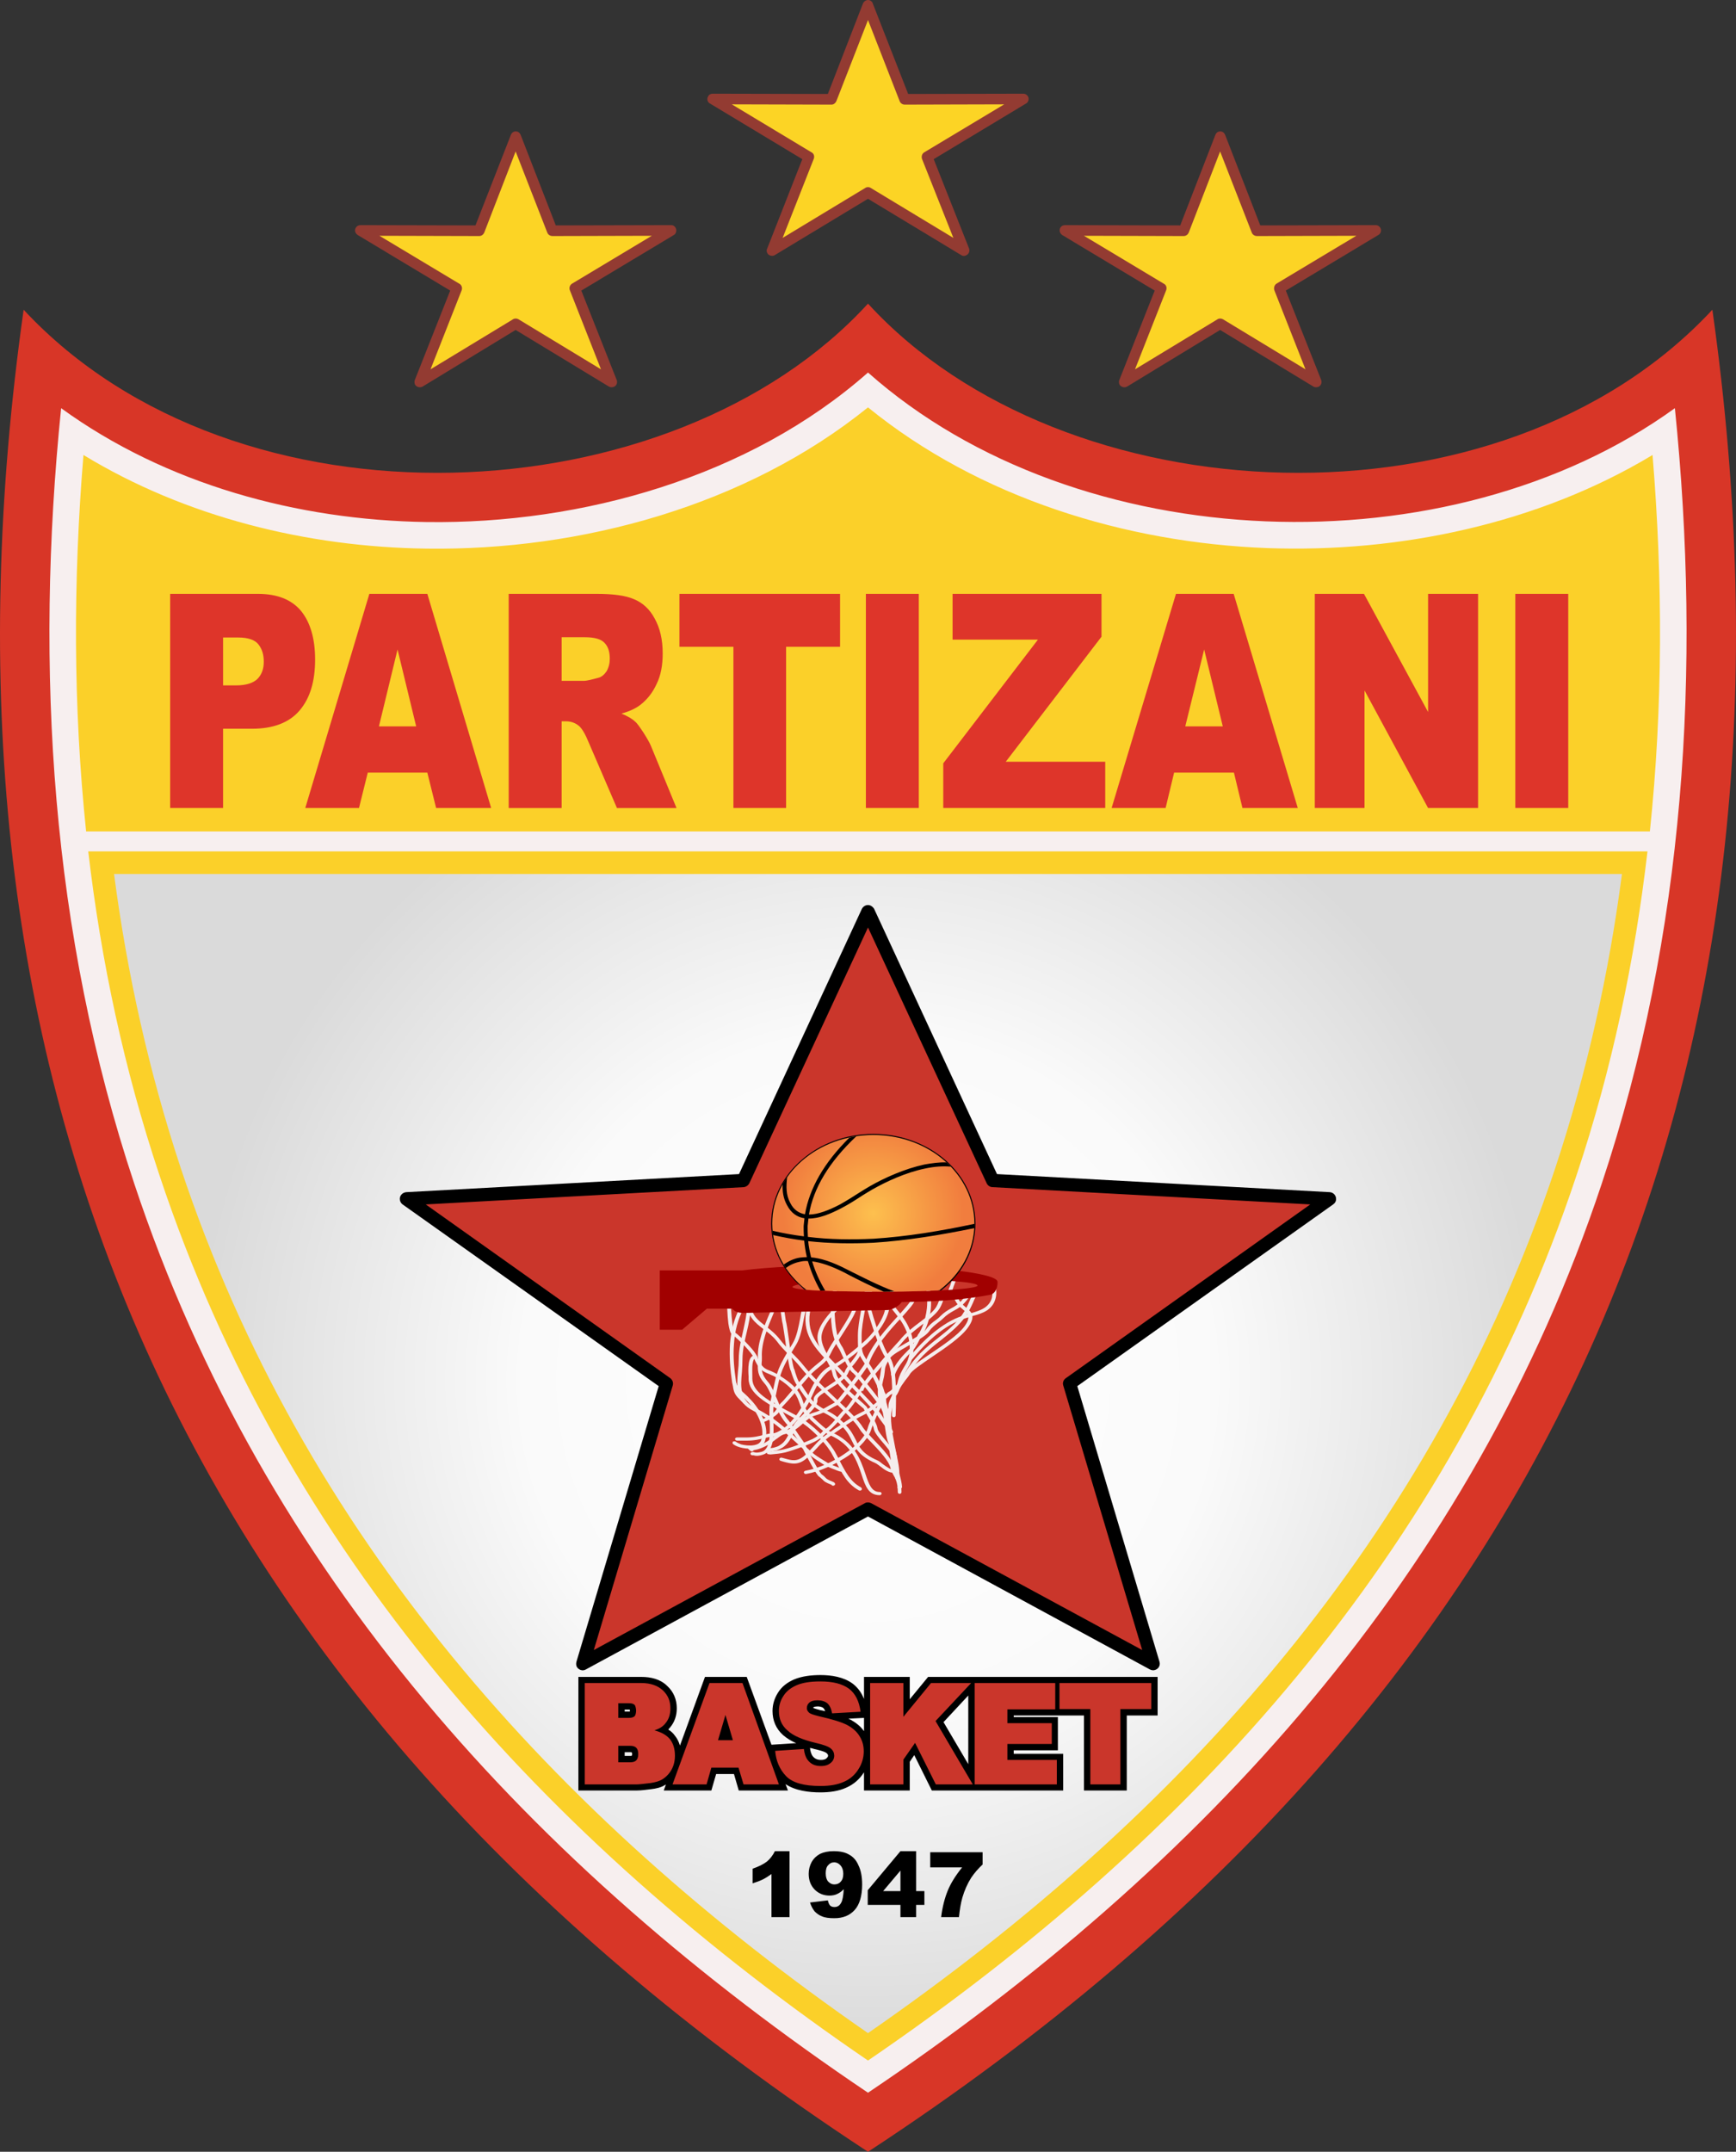 <?xml version="1.0" encoding="utf-8"?>
<!-- Generator: Adobe Illustrator 16.0.0, SVG Export Plug-In . SVG Version: 6.00 Build 0)  -->
<!DOCTYPE svg PUBLIC "-//W3C//DTD SVG 1.1//EN" "http://www.w3.org/Graphics/SVG/1.1/DTD/svg11.dtd">
<svg version="1.1" id="Layer_1" xmlns="http://www.w3.org/2000/svg" xmlns:xlink="http://www.w3.org/1999/xlink" x="0px" y="0px"
	 width="275px" height="340.746px" viewBox="0 0 275 340.746" enable-background="new 0 0 275 340.746" xml:space="preserve">
<rect x="0" y="0" width="275" height="340.746" fill="#333333" stroke="none"/>
<g>
	<path fill-rule="evenodd" clip-rule="evenodd" fill="#D83627" d="M137.5,340.746C24.47,266.768-12.813,166.46,3.743,49.048
		C37.488,85.321,106.536,81.909,137.5,48.08c30.964,33.829,100.012,37.241,133.757,0.969
		C287.813,166.46,250.53,266.768,137.5,340.746L137.5,340.746z"/>
	<path fill-rule="evenodd" clip-rule="evenodd" fill="#F7EFEF" d="M137.5,331.394c53.124-35.727,95.715-82.235,116.232-143.954
		c13.187-39.6,15.798-81.518,11.586-122.803c-35.642,25.782-94.536,23.887-127.818-5.646c-18.747,16.556-45.33,24.013-69.891,23.677
		c-20.474-0.295-41.327-5.982-57.926-18.031c-4.213,41.286-1.601,83.203,11.585,122.803
		C41.785,249.158,84.377,295.667,137.5,331.394L137.5,331.394z"/>
	<path fill-rule="evenodd" clip-rule="evenodd" fill="#FBD029" d="M13.98,134.822c2.022,17.357,5.687,34.545,11.29,51.313
		c19.885,59.78,60.918,105.151,112.23,140.161c51.312-35.01,92.345-80.381,112.23-140.161c5.603-16.767,9.227-33.956,11.248-51.313
		H13.98z"/>
	<radialGradient id="SVGID_1_" cx="137.5" cy="218.513" r="106.507" gradientUnits="userSpaceOnUse">
		<stop  offset="0" style="stop-color:#FFFFFF"/>
		<stop  offset="0.515" style="stop-color:#FAFAFA"/>
		<stop  offset="1" style="stop-color:#DADADA"/>
	</radialGradient>
	<path fill-rule="evenodd" clip-rule="evenodd" fill="url(#SVGID_1_)" d="M18.066,138.403c2.064,15.797,5.561,31.428,10.575,46.594
		C48.02,243.176,87.747,287.537,137.5,321.956c49.753-34.419,89.48-78.78,108.86-136.959c5.014-15.167,8.509-30.797,10.573-46.594
		H18.066z"/>
	<path fill-rule="evenodd" clip-rule="evenodd" fill="#FBD029" d="M261.78,72.051c-18.117,10.911-40.106,15.503-61.003,14.745
		C178.28,85.953,155.11,78.833,137.5,64.51C118.205,80.097,92.044,87.216,67.567,86.88c-18.916-0.253-38.126-4.972-54.346-14.83
		c-1.643,19.884-1.643,39.854,0.421,59.611h247.714C263.423,111.904,263.423,91.935,261.78,72.051L261.78,72.051z"/>
	<polygon fill-rule="evenodd" clip-rule="evenodd" fill="#FCD425" points="137.5,0.854 143.271,15.725 162.104,15.683 
		146.853,24.825 152.709,39.696 137.5,30.47 122.292,39.696 128.148,24.825 112.897,15.683 131.729,15.725 	"/>
	<path fill="#933B32" d="M138.259,0.559l5.604,14.323l18.241-0.042c0.462,0,0.844,0.379,0.844,0.842c0,0.295-0.169,0.59-0.423,0.716
		l-14.618,8.805l5.604,14.155c0.168,0.464-0.085,0.928-0.507,1.096c-0.252,0.126-0.505,0.084-0.715-0.042L137.5,31.48l-14.787,8.932
		c-0.379,0.21-0.927,0.084-1.138-0.295c-0.168-0.253-0.168-0.547-0.042-0.759l5.561-14.155l-14.618-8.805
		c-0.421-0.211-0.548-0.758-0.295-1.137c0.126-0.294,0.42-0.421,0.716-0.421l18.242,0.042L136.7,0.559
		c0.168-0.421,0.674-0.674,1.095-0.506C138.049,0.18,138.216,0.348,138.259,0.559L138.259,0.559z M142.515,16.02L137.5,3.17
		l-5.013,12.85c-0.127,0.294-0.422,0.548-0.758,0.548l-15.798-0.043l12.596,7.583c0.379,0.168,0.547,0.632,0.379,1.053
		l-4.929,12.512l13.102-7.919c0.254-0.169,0.59-0.169,0.844,0l13.101,7.919l-4.971-12.512c-0.126-0.379,0-0.843,0.379-1.053
		l12.639-7.583l-15.756,0.043C142.978,16.568,142.64,16.357,142.515,16.02L142.515,16.02z"/>
	<polygon fill-rule="evenodd" clip-rule="evenodd" fill="#FCD425" points="81.681,21.666 87.494,36.537 106.325,36.494 
		91.075,45.636 96.889,60.507 81.681,51.282 66.472,60.507 72.328,45.636 57.078,36.494 75.909,36.537 	"/>
	<path fill="#933B32" d="M82.481,21.371l5.561,14.323l18.284-0.042c0.464,0,0.8,0.378,0.8,0.842c0,0.295-0.126,0.59-0.378,0.716
		l-14.661,8.805l5.603,14.155c0.169,0.464-0.042,0.927-0.463,1.095c-0.252,0.084-0.547,0.084-0.758-0.042L81.681,52.25
		l-14.745,8.973c-0.421,0.211-0.927,0.085-1.18-0.294c-0.126-0.252-0.126-0.548-0.042-0.758l5.603-14.155L56.656,37.21
		c-0.379-0.253-0.547-0.758-0.294-1.138c0.168-0.295,0.463-0.42,0.758-0.42l18.2,0.042l5.603-14.323
		c0.168-0.464,0.632-0.674,1.094-0.506C82.228,20.949,82.397,21.16,82.481,21.371L82.481,21.371z M86.694,36.832l-5.013-12.85
		l-4.971,12.85c-0.126,0.295-0.421,0.547-0.8,0.547l-15.798-0.042l12.638,7.583c0.337,0.168,0.548,0.631,0.379,1.053l-4.929,12.512
		l13.06-7.92c0.253-0.169,0.589-0.169,0.885,0l13.059,7.92l-4.928-12.512c-0.168-0.379,0-0.842,0.336-1.053l12.639-7.583
		l-15.713,0.042C87.157,37.379,86.821,37.168,86.694,36.832L86.694,36.832z"/>
	<polygon fill-rule="evenodd" clip-rule="evenodd" fill="#FCD425" points="193.279,21.666 199.093,36.537 217.924,36.494 
		202.674,45.636 208.487,60.507 193.279,51.282 178.07,60.507 183.927,45.636 168.675,36.494 187.507,36.537 	"/>
	<path fill="#933B32" d="M194.079,21.371l5.561,14.323l18.284-0.042c0.463,0,0.842,0.378,0.842,0.842
		c0,0.295-0.168,0.59-0.421,0.716l-14.659,8.805l5.602,14.155c0.169,0.464-0.042,0.927-0.463,1.095
		c-0.253,0.084-0.547,0.084-0.759-0.042l-14.786-8.973l-14.745,8.973c-0.422,0.211-0.928,0.085-1.181-0.294
		c-0.126-0.252-0.126-0.548-0.041-0.758l5.603-14.155l-14.661-8.805c-0.379-0.253-0.504-0.758-0.294-1.138
		c0.168-0.295,0.462-0.42,0.758-0.42l18.241,0.042l5.56-14.323c0.171-0.464,0.633-0.674,1.097-0.506
		C193.826,20.949,193.994,21.16,194.079,21.371L194.079,21.371z M198.292,36.832l-5.013-12.85l-4.972,12.85
		c-0.127,0.295-0.421,0.547-0.801,0.547l-15.798-0.042l12.638,7.583c0.381,0.168,0.549,0.631,0.381,1.053l-4.931,12.512l13.061-7.92
		c0.253-0.169,0.59-0.169,0.884,0l13.061,7.92l-4.93-12.512c-0.127-0.379,0-0.842,0.338-1.053l12.639-7.583l-15.715,0.042
		C198.754,37.379,198.418,37.168,198.292,36.832L198.292,36.832z"/>
	<polygon fill-rule="evenodd" clip-rule="evenodd" fill="#CA362B" points="137.5,144.385 157.216,186.935 210.593,189.841 
		169.434,219.078 182.662,263.44 137.5,238.963 92.297,263.44 105.567,219.078 64.408,189.841 117.743,186.935 	"/>
	<path d="M138.469,143.921l19.464,42.002l52.745,2.865c0.547,0.042,1.012,0.549,0.97,1.138c0,0.337-0.212,0.632-0.465,0.8
		L170.656,219.5l13.018,43.644c0.168,0.55-0.127,1.139-0.718,1.308c-0.252,0.083-0.547,0.041-0.8-0.085L137.5,240.143
		l-44.698,24.224c-0.505,0.295-1.137,0.085-1.433-0.421c-0.126-0.252-0.126-0.547-0.042-0.844l13.018-43.602l-40.57-28.774
		c-0.463-0.337-0.589-1.01-0.252-1.475c0.21-0.294,0.506-0.421,0.8-0.463l52.745-2.865l19.463-42.002
		c0.252-0.504,0.885-0.758,1.391-0.504C138.175,143.542,138.344,143.711,138.469,143.921L138.469,143.921z M156.289,187.355
		L137.5,146.871l-18.79,40.485c-0.168,0.338-0.506,0.591-0.884,0.633l-50.385,2.737l38.673,27.468c0.38,0.253,0.59,0.717,0.464,1.18
		l-12.512,41.918l42.928-23.254c0.295-0.17,0.674-0.17,1.011,0l42.93,23.254l-12.514-41.918c-0.125-0.422,0.043-0.884,0.422-1.137
		l38.716-27.511l-50.344-2.737C156.838,187.988,156.459,187.735,156.289,187.355L156.289,187.355z"/>
	<path fill="#DE352A" d="M26.956,94.042h13.902c3.033,0,5.308,0.885,6.824,2.696c1.475,1.812,2.233,4.381,2.233,7.709
		c0,3.455-0.801,6.109-2.443,8.046c-1.644,1.938-4.171,2.907-7.542,2.907h-4.592v12.554h-8.383V94.042z M35.339,108.534h2.064
		c1.601,0,2.738-0.379,3.413-1.053c0.674-0.716,0.969-1.601,0.969-2.696c0-1.096-0.252-1.98-0.842-2.738
		c-0.548-0.716-1.644-1.095-3.202-1.095h-2.401V108.534z M67.694,122.352h-9.437l-1.39,5.603h-8.509L58.51,94.042h9.184
		l10.111,33.913h-8.721L67.694,122.352z M65.925,115.022l-2.95-12.175l-2.948,12.175H65.925z M80.585,127.955V94.042h13.902
		c2.613,0,4.592,0.252,5.94,0.842c1.348,0.548,2.485,1.559,3.286,3.076c0.843,1.516,1.265,3.328,1.265,5.518
		c0,1.854-0.295,3.497-0.97,4.845c-0.631,1.39-1.516,2.485-2.612,3.328c-0.716,0.548-1.727,1.011-2.949,1.349
		c1.012,0.421,1.728,0.843,2.149,1.264c0.337,0.253,0.758,0.885,1.348,1.77c0.59,0.926,0.969,1.601,1.179,2.107l4.044,9.815h-9.437
		l-4.465-10.363c-0.548-1.348-1.054-2.191-1.517-2.612c-0.59-0.506-1.306-0.758-2.064-0.758h-0.716v13.733H80.585z M88.968,107.818
		h3.54c0.379,0,1.095-0.169,2.191-0.463c0.589-0.126,1.01-0.506,1.39-1.053c0.337-0.59,0.506-1.264,0.506-1.98
		c0-1.095-0.253-1.938-0.843-2.528c-0.548-0.59-1.559-0.884-3.118-0.884h-3.666V107.818z M107.631,94.042h25.445v8.384h-8.551
		v25.529h-8.342v-25.529h-8.552V94.042z M137.164,94.042h8.384v33.913h-8.384V94.042z M150.897,94.042h23.592v6.783l-15.166,19.8
		h15.756v7.33h-25.657v-7.077l14.999-19.59h-13.523V94.042z M195.469,122.352h-9.479l-1.348,5.603h-8.552l10.196-33.913h9.141
		l10.153,33.913h-8.763L195.469,122.352z M193.7,115.022l-2.95-12.175l-2.991,12.175H193.7z M208.277,94.042h7.792l10.154,18.706
		V94.042h7.919v33.913h-7.919l-10.069-18.621v18.621h-7.877V94.042z M240.042,94.042h8.383v33.913h-8.383V94.042z"/>
	<path fill-rule="evenodd" clip-rule="evenodd" d="M105.483,282.608c-0.042,0-0.084,0.042-0.126,0.042
		c-0.632,0.42-1.474,0.59-2.19,0.673c-0.717,0.085-1.56,0.211-2.276,0.211h-9.268v-17.988h9.942c1.517,0,3.033,0.338,4.129,1.433
		c1.01,0.926,1.516,2.147,1.516,3.538c0,1.139-0.337,2.191-1.096,3.076c-0.084,0.084-0.168,0.21-0.252,0.294
		c0.421,0.253,0.758,0.549,1.053,0.971c0.38,0.462,0.632,1.011,0.8,1.558l3.96-10.869h6.614l3.918,10.742l3.918-0.251
		c-0.8-0.339-1.474-0.76-2.064-1.265c-1.138-1.012-1.686-2.317-1.686-3.835c0-1.01,0.294-1.979,0.843-2.862
		c0.59-0.971,1.474-1.644,2.528-2.108c1.264-0.547,2.822-0.715,4.212-0.715c1.728,0,3.666,0.294,5.098,1.348
		c0.843,0.632,1.433,1.476,1.812,2.443v-3.497h7.247v3.538l2.906-3.538h36.356v6.109h-4.886v11.879h-6.783v-11.879h-3.54l0,0h-7.583
		v0.252h6.994v5.266h-6.994v0.548h7.836v5.813h-20.811l-2.781-5.603l-0.715,1.054v4.549h-7.247v-2.863
		c-0.042,0.041-0.042,0.041-0.042,0.041c-0.675,1.053-1.601,1.854-2.738,2.358c-1.264,0.592-2.738,0.761-4.129,0.761
		c-1.811,0-3.96-0.255-5.519-1.308l0.379,1.011h-7.793l-0.758-2.611h-2.823l-0.758,2.611h-7.541L105.483,282.608z M136.868,274.14
		v-2.105l-2.485,0.126c0.126,0.042,0.21,0.084,0.295,0.126C135.521,272.75,136.321,273.34,136.868,274.14L136.868,274.14z
		 M153.384,279.364v-10.868l-3.919,4.212L153.384,279.364z M130.718,270.98c-0.084-0.211-0.168-0.379-0.295-0.505
		c-0.253-0.211-0.632-0.253-0.927-0.253c-0.168,0-0.506,0.042-0.632,0.126c-0.042,0.042-0.042,0.085-0.084,0.042
		c0,0.043,0.042,0.043,0.042,0.043c0.21,0.168,0.884,0.294,1.137,0.378C130.212,270.854,130.465,270.896,130.718,270.98
		L130.718,270.98z M128.316,276.794v0.043c0.042,0.379,0.169,0.927,0.422,1.263c0.336,0.421,0.758,0.59,1.306,0.59
		c0.294,0,0.673-0.041,0.884-0.252c0.126-0.127,0.252-0.253,0.252-0.421s-0.126-0.296-0.21-0.379
		c-0.295-0.297-1.601-0.591-1.98-0.675C128.78,276.878,128.527,276.837,128.316,276.794L128.316,276.794z M98.953,271.022h0.674
		c0.042,0,0.084,0,0.126,0c0.042-0.042,0.042-0.085,0.042-0.127c0-0.041-0.042-0.084-0.042-0.168c-0.042,0-0.084,0-0.084,0h-0.716
		V271.022z M98.953,278.059h0.884c0.042,0,0.168,0,0.253-0.042c0.042-0.043,0.042-0.168,0.042-0.253c0-0.043,0-0.211-0.042-0.253
		c-0.084-0.041-0.21-0.041-0.253-0.041h-0.884V278.059z"/>
	<path fill="#CA362B" d="M167.833,266.515h14.534v4.129h-4.887v11.923h-4.76v-11.923h-4.888V266.515z M154.394,266.515h12.765v4.17
		h-7.581v2.192h7.034v3.286h-7.034v2.526h7.835v3.877h-13.019V266.515z M137.837,266.515h5.266v5.352l4.382-5.352h6.361
		l-5.646,6.023l5.899,10.028h-5.857l-3.285-6.572l-1.854,2.654v3.918h-5.266V266.515z M122.797,277.258l4.55-0.295
		c0.084,0.758,0.295,1.348,0.59,1.727c0.506,0.675,1.179,0.97,2.107,0.97c0.673,0,1.179-0.169,1.559-0.505
		c0.378-0.296,0.547-0.717,0.547-1.138s-0.169-0.801-0.505-1.097c-0.337-0.336-1.18-0.632-2.444-0.926
		c-2.106-0.507-3.58-1.137-4.465-1.98c-0.927-0.8-1.349-1.812-1.349-3.076c0-0.8,0.21-1.601,0.675-2.315
		c0.463-0.759,1.137-1.308,2.064-1.728c0.927-0.421,2.19-0.633,3.833-0.633c1.981,0,3.455,0.38,4.508,1.138
		c1.011,0.759,1.644,1.979,1.854,3.665l-4.508,0.253c-0.126-0.716-0.379-1.263-0.758-1.601c-0.38-0.295-0.885-0.464-1.559-0.464
		c-0.59,0-1.011,0.126-1.264,0.338c-0.295,0.253-0.421,0.547-0.421,0.926c0,0.253,0.126,0.464,0.337,0.675
		c0.21,0.211,0.758,0.379,1.601,0.59c2.064,0.463,3.581,0.927,4.466,1.391c0.927,0.505,1.558,1.096,1.979,1.811
		c0.422,0.675,0.632,1.476,0.632,2.358c0,1.012-0.295,1.981-0.843,2.823c-0.548,0.886-1.306,1.559-2.275,1.981
		c-1.011,0.463-2.233,0.674-3.75,0.674c-2.611,0-4.423-0.506-5.434-1.559C123.514,280.207,122.924,278.858,122.797,277.258
		L122.797,277.258z M116.984,279.911h-4.297l-0.758,2.655h-5.393l5.855-16.052h5.225l5.771,16.052h-5.603L116.984,279.911z
		 M116.099,275.572l-1.18-4.002l-1.179,4.002H116.099z M92.634,266.515h8.931c1.517,0,2.654,0.422,3.455,1.179
		c0.8,0.76,1.179,1.686,1.179,2.823c0,0.971-0.252,1.77-0.842,2.444c-0.378,0.464-0.927,0.8-1.685,1.053
		c1.137,0.295,1.938,0.759,2.486,1.433c0.505,0.674,0.758,1.517,0.758,2.57c0,0.8-0.168,1.559-0.547,2.232
		c-0.379,0.674-0.885,1.18-1.516,1.559c-0.422,0.252-1.012,0.422-1.812,0.548c-1.095,0.127-1.812,0.211-2.149,0.211h-8.256V266.515z
		 M97.942,272.034h1.685c0.421,0,0.716-0.085,0.885-0.253c0.168-0.126,0.253-0.59,0.253-0.886c0-0.252-0.084-0.8-0.253-0.926
		c-0.168-0.168-0.463-0.253-0.842-0.253h-1.728V272.034z M97.942,279.07h1.896c0.843,0,1.265-0.381,1.265-1.307
		c0-0.927-0.422-1.306-1.265-1.306h-1.896V279.07z"/>
	<path d="M125.072,293.141v10.447h-2.864v-6.824c-0.463,0.336-0.927,0.632-1.348,0.842c-0.422,0.211-0.969,0.423-1.644,0.633v-2.318
		c0.969-0.336,1.728-0.715,2.275-1.136c0.505-0.423,0.927-0.97,1.264-1.644H125.072z M128.316,301.271l2.823-0.337
		c0.084,0.38,0.211,0.675,0.379,0.843c0.211,0.168,0.422,0.211,0.674,0.211c0.464,0,0.801-0.211,1.054-0.674
		c0.21-0.337,0.336-1.055,0.42-2.149c-0.336,0.338-0.674,0.591-1.053,0.759c-0.337,0.168-0.758,0.253-1.222,0.253
		c-0.927,0-1.727-0.337-2.359-0.97c-0.632-0.674-0.927-1.475-0.927-2.485c0-0.675,0.168-1.306,0.463-1.853
		c0.337-0.592,0.8-1.011,1.348-1.307c0.548-0.253,1.264-0.421,2.107-0.421c1.053,0,1.853,0.168,2.485,0.547
		c0.632,0.338,1.138,0.885,1.475,1.686c0.379,0.758,0.59,1.77,0.59,3.033c0,1.853-0.422,3.202-1.18,4.043
		c-0.801,0.886-1.854,1.307-3.244,1.307c-0.8,0-1.475-0.084-1.938-0.295c-0.463-0.168-0.843-0.462-1.18-0.799
		C128.738,302.281,128.485,301.819,128.316,301.271L128.316,301.271z M133.583,296.721c0-0.59-0.168-1.011-0.42-1.306
		c-0.296-0.337-0.632-0.505-1.012-0.505c-0.421,0-0.716,0.168-0.969,0.463c-0.252,0.253-0.379,0.673-0.379,1.265
		c0,0.589,0.127,1.009,0.379,1.306c0.294,0.295,0.59,0.463,0.969,0.463c0.421,0,0.758-0.127,1.012-0.421
		C133.456,297.689,133.583,297.268,133.583,296.721L133.583,296.721z M142.64,301.65h-5.182v-2.318l5.182-6.191h2.486v6.32h1.306
		v2.189h-1.306v1.938h-2.486V301.65z M142.64,299.461v-3.246l-2.738,3.246H142.64z M147.359,293.309h8.298v1.938
		c-0.715,0.673-1.306,1.349-1.811,2.105c-0.59,0.927-1.055,1.979-1.391,3.117c-0.253,0.886-0.421,1.896-0.547,3.118h-2.823
		c0.211-1.686,0.589-3.076,1.054-4.213c0.463-1.137,1.221-2.358,2.273-3.665h-5.054V293.309z"/>
	<path fill="#F5EDED" d="M117.321,206.861c0.042-0.168,0.253-0.21,0.379-0.126c0.169,0.043,0.21,0.211,0.169,0.337
		c-1.011,1.812-1.475,3.791-1.601,5.771c-0.169,2.022,0.042,4.044,0.336,6.023c0.084,0.676,0.843,1.391,1.517,1.981
		c0.169,0.168,0.379,0.336,0.506,0.506c0.969,0.927,1.938,2.273,2.401,3.664c0.422,1.137,0.506,2.318,0.084,3.369
		c-0.084,0.169-0.21,0.297-0.336,0.423l0,0c-0.38,0.379-1.011,0.547-1.643,0.589c-0.632,0.043-1.349-0.042-1.938-0.21
		c-0.42-0.126-0.8-0.294-1.053-0.505c-0.126-0.085-0.126-0.254-0.042-0.38c0.126-0.085,0.337-0.085,0.463,0
		c0.211,0.168,0.506,0.295,0.842,0.422c0.506,0.126,1.138,0.211,1.686,0.169c0.505-0.043,0.969-0.169,1.222-0.423l0,0
		c0.084-0.085,0.168-0.168,0.21-0.253c0.379-0.968,0.295-2.021-0.084-3.076c-0.463-1.305-1.348-2.568-2.275-3.453
		c-0.126-0.168-0.294-0.295-0.505-0.463c-0.716-0.717-1.559-1.433-1.685-2.317c-0.296-1.979-0.464-4.044-0.338-6.109
		C115.804,210.778,116.268,208.758,117.321,206.861L117.321,206.861z"/>
	<path fill="#F5EDED" d="M115.173,206.103c0-0.168,0.126-0.253,0.295-0.253c0.168,0,0.294,0.085,0.294,0.253
		c0,0.463,0.085,2.149,0.253,3.455c0.084,0.674,0.168,1.264,0.294,1.348c0.506,0.337,1.475,1.223,2.275,2.107
		c0.632,0.674,1.18,1.347,1.349,1.811c0.716,1.729,1.222,1.938,2.148,2.275c0.464,0.21,1.054,0.462,1.854,1.012
		c2.528,1.643,2.949,2.864,3.328,4.001c0.21,0.675,0.421,1.264,1.137,1.938c0.127,0.126,0.295,0.253,0.463,0.464
		c0.843,0.8,2.065,1.938,2.823,2.273c3.665,1.559,4.634,4.382,5.392,6.574c0.548,1.642,0.97,2.905,2.276,2.905
		c0.169,0,0.294,0.084,0.294,0.254c0,0.126-0.125,0.252-0.294,0.252c-1.77,0-2.276-1.432-2.865-3.243
		c-0.717-2.15-1.643-4.845-5.056-6.277c-0.885-0.38-2.148-1.601-3.034-2.402c-0.126-0.168-0.294-0.295-0.463-0.463
		c-0.8-0.759-1.011-1.432-1.264-2.149c-0.379-1.053-0.758-2.19-3.117-3.748c-0.716-0.506-1.306-0.716-1.77-0.929
		c-1.011-0.42-1.601-0.673-2.401-2.61c-0.168-0.378-0.674-1.011-1.264-1.643c-0.8-0.844-1.727-1.686-2.19-2.022
		c-0.253-0.169-0.422-0.886-0.548-1.687C115.215,208.294,115.173,206.565,115.173,206.103L115.173,206.103z"/>
	<path fill="#F5EDED" d="M118.29,207.325c0-0.168,0.126-0.253,0.294-0.253c0.169,0,0.295,0.085,0.295,0.253
		c0,1.012-0.252,2.19-0.547,3.453c-0.338,1.433-0.716,2.95-0.716,4.509c0,0.632-0.042,1.265-0.084,1.938
		c-0.211,2.275-0.421,4.509,2.106,5.73c2.991,1.517,4.802,3.159,6.993,5.223l0.463,0.422c0.843,0.8,1.391,1.264,1.896,1.686
		c0.548,0.421,1.138,0.758,2.149,1.39c0.168,0.086,0.801,0.38,1.391,0.59c0.378,0.169,0.758,0.295,0.842,0.295
		c0.168,0,0.294,0.127,0.294,0.252c0,0.126-0.126,0.253-0.294,0.253c-0.21,0-0.632-0.127-1.096-0.336
		c-0.631-0.211-1.306-0.548-1.517-0.632c-1.01-0.633-1.601-1.012-2.147-1.433c-0.59-0.463-1.096-0.928-1.938-1.727l-0.463-0.422
		c-2.191-2.022-3.96-3.666-6.867-5.099c-2.865-1.433-2.654-3.791-2.443-6.235c0.084-0.63,0.126-1.263,0.126-1.895
		c0-1.601,0.378-3.159,0.716-4.635C117.995,209.431,118.29,208.294,118.29,207.325L118.29,207.325z"/>
	<path fill="#F5EDED" d="M118.417,206.481c0-0.168,0.126-0.295,0.294-0.295c0.168,0,0.295,0.127,0.295,0.295
		c0,1.813,1.095,2.612,2.316,3.539c0.758,0.59,1.559,1.222,2.233,2.107c0.506,0.673,1.137,1.306,1.812,2.021
		c0.673,0.674,1.347,1.349,1.979,2.149c1.264,1.601,3.16,3.37,4.929,5.056c1.98,1.853,3.75,3.538,4.466,4.76
		c0.295,0.421,0.926,1.096,1.685,1.896c1.35,1.39,2.991,3.118,3.244,4.424c0.042,0.253,0.211,0.504,0.336,0.8
		c0.382,0.59,0.802,1.39,0.802,3.033c0,0.168-0.126,0.295-0.294,0.295c-0.169,0-0.296-0.127-0.296-0.295
		c0-1.559-0.422-2.232-0.759-2.822c-0.168-0.296-0.336-0.59-0.378-0.927c-0.253-1.181-1.812-2.822-3.118-4.172
		c-0.8-0.799-1.474-1.517-1.77-2.021c-0.674-1.139-2.444-2.823-4.339-4.635c-1.811-1.686-3.708-3.497-5.013-5.139
		c-0.59-0.718-1.265-1.433-1.938-2.064c-0.674-0.718-1.348-1.391-1.854-2.108c-0.632-0.798-1.39-1.39-2.149-1.937
		C119.596,209.431,118.417,208.505,118.417,206.481L118.417,206.481z"/>
	<path fill="#F5EDED" d="M122.292,206.987c0.084-0.126,0.253-0.209,0.379-0.168c0.169,0.042,0.253,0.211,0.21,0.338
		c-0.042,0.125-0.21,0.462-0.336,0.8c-0.927,2.191-1.979,4.718-1.854,6.951c0,0.337,0,0.673-0.042,0.968
		c-0.042,0.928-0.042,1.771,0.969,2.907c0.548,0.59,0.969,1.643,1.475,2.78c0.505,1.223,1.095,2.571,1.896,3.455
		c0.168,0.21,0.927,1.264,1.559,2.233c0.506,0.715,0.969,1.391,1.01,1.516c0.085,0.253,0.843,1.771,1.517,2.993
		c0.464,0.841,0.928,1.557,1.054,1.684c0.421,0.296,0.547,0.464,0.673,0.59c0.169,0.168,0.253,0.253,1.264,0.674
		c0.126,0.084,0.169,0.126,0.211,0.212v0.041c0.042,0.127-0.042,0.253-0.211,0.295c-0.125,0.043-0.294,0-0.336-0.125
		c-1.054-0.423-1.18-0.55-1.391-0.802c-0.126-0.084-0.253-0.253-0.59-0.506c-0.253-0.168-0.716-0.927-1.222-1.854
		c-0.716-1.264-1.474-2.78-1.559-3.074c-0.042-0.085-0.464-0.718-0.927-1.391c-0.632-0.928-1.39-2.022-1.559-2.15
		c-0.842-0.968-1.432-2.358-1.979-3.621c-0.464-1.097-0.885-2.107-1.391-2.655c-1.137-1.264-1.095-2.19-1.053-3.244
		c0-0.294,0.042-0.589,0-0.926c-0.084-2.276,0.969-4.888,1.938-7.121C122.081,207.577,122.167,207.367,122.292,206.987
		L122.292,206.987z"/>
	<path fill="#F5EDED" d="M136.405,235.55c0.126,0.085,0.168,0.253,0.084,0.379c-0.084,0.127-0.295,0.127-0.422,0.085
		c-1.896-1.053-2.654-2.611-3.96-5.182l-0.21-0.378c-0.422-0.844-1.138-1.77-1.938-2.613c-0.885-0.927-1.853-1.812-2.78-2.444
		c-0.842-0.547-1.853-1.094-2.865-1.643c-2.78-1.473-5.729-3.031-5.729-5.434c0-0.127,0-0.21,0-0.337
		c-0.042-0.549-0.084-1.432,0.042-2.149c0.126-0.715,0.422-1.262,1.095-1.221c0.127,0.042,0.253,0.168,0.253,0.295
		c-0.042,0.168-0.211,0.253-0.337,0.253c-0.211-0.042-0.337,0.294-0.421,0.758c-0.084,0.633-0.042,1.516-0.042,2.022
		c0,0.169,0,0.337,0,0.379c0,2.148,2.822,3.623,5.434,5.014c1.053,0.548,2.106,1.095,2.948,1.642
		c0.928,0.676,1.981,1.56,2.865,2.529c0.842,0.926,1.601,1.895,2.023,2.738l0.21,0.379
		C133.919,233.107,134.678,234.623,136.405,235.55L136.405,235.55z"/>
	<path fill="#F5EDED" d="M116.058,219.164c-0.042-0.171,0.084-0.297,0.252-0.297c0.168,0,0.338,0.084,0.338,0.211
		c0.168,1.391,0.379,1.601,1.263,2.485c0.084,0.085,0.168,0.17,0.337,0.338c0.084,0.126,0.084,0.251-0.043,0.38
		c-0.126,0.085-0.336,0.042-0.421-0.044l-0.336-0.336C116.478,220.933,116.226,220.679,116.058,219.164L116.058,219.164z"/>
	<path fill="#F5EDED" d="M123.556,207.072c-0.042-0.168,0.084-0.294,0.253-0.294c0.168,0,0.337,0.083,0.337,0.209l0.126,0.759
		l0.21,1.391l0,0c0.127,0.462,0.295,1.559,0.464,2.823c0.295,2.147,0.674,4.633,0.885,4.886c0.042,0.042,0.042,0.085,0.042,0.126
		c0.085,0.337,0.548,1.896,0.927,2.148c0.084,0.044,0.127,0.17,0.253,0.338c0.378,0.589,1.39,2.147,1.979,2.653
		c0.8,0.675,1.39,0.97,1.938,1.264c0.843,0.421,1.601,0.801,3.076,2.36c0.8,0.842,1.137,1.559,1.516,2.274
		c0.548,1.18,1.095,2.233,3.412,3.244c0.212,0.083,0.506,0.294,0.802,0.548c0.589,0.421,1.306,0.968,1.684,0.885
		c0.169-0.043,0.337,0.042,0.379,0.21c0.043,0.126-0.083,0.252-0.21,0.294c-0.716,0.127-1.602-0.504-2.231-1.01
		c-0.296-0.211-0.55-0.42-0.676-0.464l0,0c-2.57-1.138-3.117-2.232-3.749-3.497c-0.337-0.673-0.674-1.391-1.39-2.147
		c-1.391-1.518-2.148-1.854-2.907-2.276c-0.589-0.294-1.221-0.589-2.106-1.347c-0.632-0.548-1.685-2.149-2.064-2.738
		c-0.084-0.127-0.042-0.168-0.084-0.168c-0.506-0.379-1.053-2.108-1.138-2.444l0,0c-0.295-0.421-0.631-2.949-0.927-5.056
		c-0.21-1.265-0.337-2.402-0.463-2.78l0,0l-0.211-1.476C123.598,207.408,123.556,207.072,123.556,207.072L123.556,207.072z
		 M125.326,217.141c0,0-0.042,0-0.042-0.042l0,0C125.283,217.099,125.368,217.182,125.326,217.141L125.326,217.141z"/>
	<path fill="#F5EDED" d="M127.221,206.778c0.042-0.127,0.21-0.213,0.379-0.17s0.253,0.17,0.168,0.338
		c-0.126,0.421-0.252,1.094-0.421,1.853c-0.253,1.391-0.548,3.033-1.222,4.13c-2.317,3.791-2.444,4.38-2.991,6.908
		c-0.126,0.674-0.295,1.433-0.548,2.444c-0.126,0.547-0.084,1.473-0.084,2.484c0.084,2.318,0.21,5.055-1.685,5.604
		c-0.842,0.253-1.18,0.169-1.433,0.085c-0.084,0-0.126,0-0.168,0c-0.168,0-0.337-0.085-0.337-0.253c0-0.128,0.127-0.255,0.296-0.255
		c0.125-0.041,0.252,0,0.378,0.043c0.168,0.042,0.422,0.084,1.096-0.084c1.432-0.421,1.348-2.991,1.264-5.14
		c-0.042-1.012-0.084-1.979,0.084-2.57c0.211-1.011,0.379-1.77,0.548-2.442c0.548-2.571,0.674-3.201,3.033-7.036
		c0.632-1.053,0.927-2.653,1.179-3.959C126.884,207.957,127.011,207.24,127.221,206.778L127.221,206.778z"/>
	<path fill="#F5EDED" d="M127.811,206.987c0.042-0.126,0.21-0.209,0.379-0.168c0.168,0,0.253,0.127,0.253,0.295
		c-0.927,3.959,1.053,5.982,3.749,8.72c0.758,0.801,1.559,1.644,2.401,2.612c0.548,0.674,1.306,1.433,2.064,2.232
		c1.306,1.349,2.613,2.738,3.119,3.582c0.083,0.168,0.336,0.505,0.63,0.883c0.465,0.592,0.971,1.265,1.054,1.561
		c0.043,0.125-0.042,0.251-0.21,0.294s-0.337-0.043-0.379-0.169c-0.084-0.21-0.548-0.842-0.97-1.39
		c-0.295-0.379-0.547-0.758-0.674-0.926c-0.463-0.801-1.77-2.19-3.033-3.539c-0.8-0.802-1.559-1.602-2.106-2.232
		c-0.801-0.969-1.643-1.771-2.401-2.569C128.949,213.35,126.884,211.199,127.811,206.987L127.811,206.987z"/>
	<path fill="#F5EDED" d="M132.698,206.861c0.126-0.042,0.295,0,0.379,0.169c0.042,0.127,0,0.252-0.168,0.295
		c-0.21,0.083-1.221,1.054-1.979,2.232c-0.464,0.716-0.8,1.516-0.8,2.232c0,1.054,0.547,2.022,1.137,3.076
		c0.506,0.842,1.011,1.727,1.222,2.694c0.253,1.223,2.696,3.33,4.002,4.467c0.505,0.464,0.843,0.759,0.884,0.886
		c0.084,0.168,0.253,0.462,0.463,0.841c0.463,0.76,1.095,1.813,1.178,2.486c0.043,0.379,0.844,1.348,1.518,2.147
		c0.549,0.633,1.012,1.181,1.012,1.433c-0.042,0.126-0.168,0.211-0.338,0.211c-0.168,0-0.294-0.126-0.294-0.253
		c0-0.042-0.38-0.547-0.843-1.094c-0.758-0.844-1.602-1.897-1.644-2.402c-0.083-0.589-0.674-1.559-1.137-2.315
		c-0.211-0.381-0.422-0.718-0.463-0.886c-0.042-0.043-0.337-0.295-0.801-0.674c-1.348-1.18-3.875-3.414-4.128-4.761
		c-0.168-0.885-0.674-1.728-1.18-2.57c-0.589-1.096-1.222-2.147-1.222-3.286c0-0.801,0.379-1.685,0.885-2.443
		C131.224,208.04,132.403,206.946,132.698,206.861L132.698,206.861z"/>
	<path fill="#F5EDED" d="M131.603,206.651c0-0.127,0.126-0.255,0.294-0.255s0.294,0.128,0.294,0.255
		c0,0.968,0.042,2.274,0.211,3.497c0.168,1.18,0.463,2.358,1.011,3.116c0.126,0.169,0.295,0.59,0.505,1.053
		c0.463,1.012,1.096,2.36,1.601,2.738c0.252,0.169,0.927,0.97,1.643,1.854c0.969,1.137,1.981,2.485,2.275,2.906
		c0.042,0.042,0.127,0.168,0.253,0.336c0.421,0.508,1.054,1.223,1.012,1.561c0,0.169-0.17,0.254-0.338,0.254
		c-0.169-0.043-0.295-0.128-0.295-0.297c0.042-0.127-0.505-0.8-0.843-1.221c-0.169-0.168-0.295-0.338-0.337-0.422
		c-0.253-0.379-1.306-1.685-2.233-2.822c-0.674-0.885-1.306-1.601-1.516-1.771c-0.632-0.421-1.306-1.895-1.77-2.905
		c-0.21-0.464-0.379-0.843-0.506-1.012c-0.59-0.843-0.926-2.063-1.095-3.328C131.603,208.926,131.603,207.661,131.603,206.651
		L131.603,206.651z"/>
	<path fill="#F5EDED" d="M135.142,206.861c-0.042-0.126,0.126-0.253,0.294-0.253c0.169,0,0.295,0.085,0.295,0.253
		c0.042,0.885-1.349,2.949-2.528,4.803c-0.716,1.094-1.348,2.064-1.601,2.653c-0.506,1.053-1.012,1.475-1.686,2.023
		c-0.462,0.379-1.011,0.8-1.685,1.517c-1.011,1.179-2.022,2.358-2.78,3.244c-0.632,0.715-1.096,1.222-1.222,1.348
		c-0.337,0.337-0.463,0.547-0.59,0.8c-0.21,0.379-0.421,0.718-1.306,1.265l-0.084,0.041l0,0c-0.38,0.253-0.97,0.589-1.475,0.674
		c-0.168,0.043-0.296-0.042-0.337-0.168c-0.042-0.126,0.042-0.295,0.211-0.295c0.379-0.084,0.885-0.379,1.264-0.631l0,0l0.084-0.042
		c0.759-0.465,0.927-0.759,1.096-1.097l0,0c0.168-0.252,0.294-0.505,0.674-0.885c0.126-0.084,0.589-0.589,1.179-1.306
		c0.758-0.927,1.811-2.148,2.822-3.245c0.675-0.757,1.264-1.22,1.728-1.601c0.632-0.505,1.095-0.841,1.517-1.811
		c0.295-0.632,0.927-1.643,1.644-2.695C133.835,209.641,135.142,207.619,135.142,206.861L135.142,206.861z"/>
	<path fill="#F5EDED" d="M136.574,206.313c0-0.168,0.126-0.253,0.294-0.253c0.169,0,0.295,0.085,0.295,0.211
		c0,0.38-0.085,1.011-0.253,1.769c-0.168,1.012-0.421,2.276-0.421,3.456c0,2.991,0,2.611,1.601,5.056
		c0.168,0.252,0.674,1.18,1.054,1.938c0.253,0.504,0.421,0.927,0.421,1.095c0,0.042,0.168,0.421,0.294,0.674
		c0.042,0.085,0.085,0.168,0.085,0.253c0.083,0.126,0,0.254-0.168,0.295c-0.17,0.043-0.338,0-0.379-0.127l-0.127-0.21
		c-0.126-0.337-0.338-0.8-0.338-0.926l0,0c0.042-0.043-0.127-0.423-0.379-0.886c-0.338-0.716-0.843-1.602-1.011-1.854
		c-1.644-2.57-1.644-2.148-1.644-5.308c0-1.223,0.252-2.486,0.422-3.539C136.448,207.24,136.574,206.651,136.574,206.313
		L136.574,206.313z"/>
	<path fill="#F5EDED" d="M140.323,206.565c0-0.126,0.168-0.21,0.337-0.21s0.296,0.126,0.296,0.253
		c-0.085,1.011-0.465,2.064-1.055,3.032c-0.674,1.138-1.601,2.234-2.485,3.076c-0.548,0.506-1.896,1.643-3.16,2.57
		c-0.884,0.632-1.769,1.222-2.275,1.433c-0.884,0.379-1.601,1.18-2.19,2.105c-0.59,0.886-1.011,1.939-1.348,2.655
		c-0.127,0.294-0.59,1.18-1.222,2.105c-0.421,0.633-0.927,1.307-1.433,1.854c-0.547,0.59-1.095,1.012-1.601,1.348
		c-0.631,0.423-1.221,0.676-1.601,0.676c-0.632,0.042-1.095,0.168-1.559,0.294c-0.716,0.169-1.475,0.38-2.907,0.38h-1.347
		c-0.169,0-0.338-0.127-0.338-0.253c0-0.169,0.168-0.253,0.338-0.253h1.347c1.348,0,2.064-0.211,2.739-0.379
		c0.505-0.126,0.968-0.254,1.685-0.297c0.252,0,0.716-0.21,1.264-0.547c0.505-0.336,1.011-0.757,1.474-1.265
		c0.505-0.547,1.011-1.177,1.39-1.81c0.632-0.927,1.095-1.771,1.222-2.022c0.295-0.76,0.759-1.812,1.349-2.739
		c0.631-1.012,1.432-1.895,2.443-2.316c0.505-0.168,1.306-0.716,2.19-1.348c1.222-0.928,2.528-2.021,3.075-2.529
		c0.885-0.798,1.77-1.853,2.402-2.948C139.901,208.505,140.28,207.535,140.323,206.565L140.323,206.565z"/>
	<path fill="#F5EDED" d="M137.29,206.778c-0.042-0.127,0.084-0.254,0.253-0.297c0.168,0,0.337,0.084,0.337,0.254
		c0.084,0.673,0.715,2.695,1.391,4.593c0.547,1.473,1.136,2.862,1.475,3.285c1.305,1.56,1.221,5.56,1.179,8.215
		c0,0.463-0.042,0.885-0.042,1.307c0,0.168-0.126,0.294-0.295,0.294s-0.295-0.126-0.295-0.294c0-0.296,0-0.801,0-1.307
		c0.085-2.612,0.168-6.487-1.054-7.92c-0.379-0.463-1.011-1.896-1.559-3.454C138.006,209.558,137.374,207.493,137.29,206.778
		L137.29,206.778z"/>
	<path fill="#F5EDED" d="M144.326,205.767c0.042-0.127,0.168-0.253,0.336-0.211c0.168,0,0.295,0.126,0.295,0.252
		c-0.084,0.548-0.968,1.518-2.106,2.78c-1.853,1.981-4.382,4.762-5.266,7.5c-0.084,0.253-1.39,2.064-2.612,3.665
		c-1.053,1.349-2.064,2.613-2.316,2.738c-0.38,0.169-0.716,0.379-1.011,0.547c-0.716,0.422-1.39,0.801-2.444,1.097
		c-0.843,0.252-1.347,0.715-1.938,1.22c-0.758,0.675-1.559,1.433-3.16,1.813c-0.294,0.085-0.674,0.38-1.137,0.717l0,0
		c-0.886,0.673-1.938,1.474-3.582,1.769c-0.042,0.043-0.042,0.084-0.126,0.126c-0.21,0.127-0.38,0.042-0.843-0.462
		c-0.084-0.127-0.042-0.296,0.084-0.379c0.169-0.085,0.337-0.042,0.421,0.083c0.127,0.169-0.042,0.337-0.042,0.337
		c0.042-0.084,0.127-0.168,0.337-0.168c1.475-0.252,2.528-1.053,3.328-1.685l0,0c0.506-0.379,0.969-0.718,1.391-0.801
		c1.433-0.379,2.19-1.053,2.907-1.686c0.589-0.547,1.179-1.095,2.147-1.349c1.012-0.295,1.644-0.674,2.275-1.053
		c0.338-0.168,0.675-0.38,1.095-0.59c0.127-0.043,1.096-1.263,2.065-2.569c1.222-1.559,2.485-3.327,2.569-3.539
		c0.928-2.822,3.497-5.603,5.351-7.625C143.439,207.072,144.283,206.146,144.326,205.767L144.326,205.767z"/>
	<path fill="#F5EDED" d="M135.815,213.602c-0.042-0.126,0-0.294,0.168-0.337c0.126-0.084,0.337-0.042,0.379,0.085
		c0.463,0.758-0.295,1.685-1.012,2.61c-0.42,0.465-0.8,0.971-0.969,1.391c-0.336,0.928-1.643,1.77-2.865,2.528
		c-1.095,0.716-2.063,1.306-2.022,1.727c0.084,0.844-0.842,1.77-1.812,2.697c-0.547,0.547-1.137,1.094-1.474,1.644
		c-0.169,0.294-0.338,0.631-0.506,1.009c-0.421,0.844-0.842,1.688-1.728,2.276c-0.295,0.168-0.631,0.337-1.01,0.464
		c-0.337,0.083-0.675,0.125-1.054,0.125c-0.168,0-0.295-0.084-0.295-0.252c0-0.126,0.126-0.252,0.295-0.252
		c0.295,0,0.59-0.043,0.843-0.127c0.337-0.084,0.631-0.211,0.842-0.379c0.759-0.465,1.138-1.264,1.517-2.065
		c0.168-0.379,0.337-0.716,0.59-1.052c0.337-0.591,0.927-1.139,1.517-1.727c0.885-0.844,1.728-1.686,1.685-2.318
		c-0.084-0.674,1.011-1.391,2.233-2.148c1.137-0.758,2.401-1.517,2.696-2.318c0.168-0.462,0.59-1.009,1.011-1.516
		C135.478,214.866,136.11,214.065,135.815,213.602L135.815,213.602z"/>
	<path fill="#F5EDED" d="M141.039,206.946c-0.083-0.127-0.041-0.295,0.085-0.381c0.168-0.041,0.336,0,0.421,0.086
		c0.168,0.21,0.337,0.463,0.505,0.674c1.138,1.391,2.654,3.327,2.654,6.235c0,1.601-0.506,2.399-1.012,3.243
		c-0.295,0.547-0.631,1.138-0.842,1.938c-0.042,0.209-0.168,0.758-0.336,1.221c-0.211,0.548-0.465,1.096-0.802,1.181
		c-0.168,0.041-0.336-0.042-0.378-0.169c-0.043-0.169,0.042-0.296,0.21-0.338c0.084,0,0.211-0.379,0.379-0.8
		c0.168-0.505,0.295-1.012,0.338-1.223c0.21-0.841,0.547-1.433,0.884-2.021c0.505-0.801,0.97-1.559,0.97-3.032
		c0-2.782-1.476-4.592-2.57-5.941C141.377,207.367,141.166,207.157,141.039,206.946L141.039,206.946z"/>
	<path fill="#F5EDED" d="M149.086,205.303c0.085-0.126,0.294-0.168,0.421-0.084c0.168,0.084,0.211,0.253,0.126,0.337
		c-0.211,0.294-0.294,0.547-0.379,0.8c-0.21,0.506-0.421,1.053-1.222,1.813c-0.59,0.59-1.306,1.137-2.022,1.643
		c-1.012,0.8-2.105,1.601-3.074,2.738c-0.253,0.338-0.674,0.842-1.223,1.474c-1.812,2.065-4.761,5.436-4.929,6.067l-0.042,0.168
		h-0.21c-0.126,0.042-0.084,0.294-0.38,0.717c-0.589,0.884-1.474,2.148-1.769,2.359c-0.294,0.252-0.716,0.716-1.137,1.263
		c-0.632,0.717-1.349,1.559-2.065,2.064c-0.252,0.211-0.422,0.38-0.59,0.549c-0.336,0.295-0.674,0.631-1.559,1.095
		c-0.589,0.295-1.685,0.716-2.738,1.095c-0.969,0.337-1.896,0.632-2.485,0.717c-0.169,0.043-0.885,0.127-1.391,0.169
		c-0.252,0.043-0.463,0.043-0.632,0c-0.168,0-0.252-0.042-0.295-0.169l0,0c-0.084-0.127,0-0.338,0.084-0.506l0.042-0.084
		c0.042-0.169,0.21-0.21,0.379-0.169c0.169,0.042,0.253,0.169,0.211,0.295c-0.042,0.043-0.042,0.084-0.084,0.126c0,0,0,0,0,0.042
		c0.084,0,0.168-0.042,0.253-0.042c0.505-0.042,1.137-0.126,1.306-0.168c0.548-0.084,1.433-0.337,2.359-0.673
		c1.053-0.381,2.106-0.801,2.654-1.054c0.8-0.421,1.137-0.717,1.433-1.012c0.168-0.211,0.379-0.379,0.673-0.59
		c0.674-0.463,1.349-1.264,1.938-1.979c0.463-0.549,0.885-1.054,1.264-1.348c0.211-0.127,1.053-1.392,1.644-2.232
		c0.21-0.339,0.378-0.591,0.547-0.76c0.211-0.758,3.16-4.171,5.013-6.276c0.59-0.632,1.012-1.138,1.265-1.391
		c0.968-1.223,2.106-2.064,3.159-2.865c0.675-0.505,1.35-1.011,1.938-1.601c0.716-0.673,0.926-1.179,1.096-1.644
		C148.792,205.893,148.875,205.64,149.086,205.303L149.086,205.303z"/>
	<path fill="#F5EDED" d="M146.853,205.556c0-0.127,0.128-0.253,0.296-0.253c0.168-0.042,0.294,0.085,0.294,0.211
		c0.127,1.095,0,2.232-0.251,3.244c-0.339,1.306-0.844,2.399-1.265,2.864c0,0.042-0.085,0.168-0.168,0.338
		c-0.253,0.504-0.633,1.305-1.139,1.895c-0.084,0.085-0.211,0.168-0.337,0.295c-0.633,0.674-2.021,2.064-2.527,3.582
		c-0.043,0.126-0.211,0.21-0.379,0.168c-0.17-0.042-0.253-0.168-0.211-0.295c0.547-1.645,1.979-3.075,2.654-3.75
		c0.127-0.126,0.253-0.253,0.295-0.294c0.463-0.506,0.842-1.307,1.094-1.771c0.085-0.209,0.171-0.379,0.212-0.462
		c0.379-0.423,0.842-1.433,1.138-2.655C146.81,207.704,146.937,206.608,146.853,205.556L146.853,205.556z"/>
	<path fill="#F5EDED" d="M152.919,205.219c0.084-0.126,0.296-0.169,0.423-0.084c0.168,0.042,0.21,0.211,0.126,0.337
		c-0.927,1.307-1.685,1.727-2.487,2.147c-0.504,0.295-1.011,0.591-1.559,1.139c-0.21,0.211-0.462,0.42-0.757,0.63
		c-0.465,0.382-1.054,0.802-1.474,1.434c-0.508,0.717-1.94,1.517-3.287,2.275c-1.306,0.758-2.569,1.433-2.906,1.979
		c-0.76,1.138-0.802,1.476-0.844,2.105c-0.042,0.379-0.084,0.76-0.253,1.391c-0.21,0.844-0.295,1.644-0.21,2.402
		c0.042,0.759,0.295,1.517,0.674,2.316c0.084,0.169,0.168,0.885,0.295,1.728c0.169,1.307,0.422,2.991,0.632,3.201
		c0.043,0.043,0.043,0.126,0.085,0.168c0.336,0.508,0.673,1.855,0.885,3.119c0.253,1.263,0.295,2.527,0,2.695c0,0,0,0-0.043,0
		c-0.127,0.085-0.337,0.043-0.38-0.083c-0.083-0.127-0.042-0.253,0.085-0.338c0.083-0.041-0.042-1.095-0.253-2.233
		c-0.211-1.179-0.547-2.484-0.842-2.948l-0.042-0.043c-0.296-0.337-0.549-2.105-0.717-3.496c-0.126-0.8-0.211-1.475-0.294-1.559
		c-0.379-0.842-0.632-1.644-0.718-2.485c-0.043-0.801,0.043-1.644,0.254-2.57c0.126-0.589,0.168-0.969,0.211-1.306
		c0.083-0.674,0.125-1.095,0.926-2.317c0.464-0.633,1.77-1.39,3.075-2.148c1.349-0.758,2.696-1.518,3.159-2.148
		c0.465-0.674,1.055-1.139,1.602-1.517c0.254-0.211,0.507-0.379,0.633-0.547c0.632-0.633,1.18-0.97,1.727-1.265
		C151.36,206.819,152.077,206.396,152.919,205.219L152.919,205.219z"/>
	<path fill="#F5EDED" d="M151.108,205.388c-0.043-0.127,0.083-0.253,0.21-0.295c0.168-0.043,0.338,0.042,0.38,0.21
		c0.211,0.8,0.8,1.306,1.305,1.728c0.928,0.757,1.644,1.39,0.296,3.243c-1.096,1.517-3.539,3.16-5.646,4.593l0,0
		c-1.727,1.18-3.244,2.189-3.538,2.78c-0.126,0.253-0.97,1.264-1.727,2.106l0,0c-0.55,0.547-1.054,1.012-1.35,1.138
		c-0.083,0-0.041,0.042-0.168,0.168c-0.717,0.632-2.527,2.232-3.539,2.737c-1.981,0.97-2.866,1.559-4.17,2.486
		c-0.338,0.211-0.675,0.463-1.054,0.716c-1.474,1.012-2.063,1.602-2.738,2.359c-0.379,0.421-0.8,0.844-1.432,1.433
		c-1.433,1.35-2.569,1.012-3.834,0.674c-0.126-0.042-0.294-0.085-0.421-0.127c-0.168-0.041-0.252-0.168-0.211-0.336
		c0.042-0.126,0.211-0.211,0.38-0.169c0.168,0.043,0.294,0.085,0.462,0.126c1.054,0.296,1.98,0.59,3.202-0.504
		c0.59-0.549,0.969-1.012,1.348-1.391c0.716-0.801,1.306-1.433,2.866-2.444c0.378-0.294,0.716-0.505,1.052-0.715
		c1.349-0.97,2.233-1.559,4.213-2.529c0.969-0.462,2.739-2.063,3.412-2.652c0.211-0.212,0.339-0.297,0.423-0.339l0,0
		c0.169-0.041,0.589-0.462,1.095-0.968l0,0c0.716-0.759,1.516-1.77,1.601-1.938c0.38-0.758,1.938-1.812,3.75-3.032l0,0
		c2.064-1.391,4.467-2.991,5.518-4.425c1.097-1.516,0.507-2.022-0.251-2.653C151.992,206.904,151.36,206.355,151.108,205.388
		L151.108,205.388z"/>
	<path fill="#F5EDED" d="M127.727,233.402c-0.169,0.042-0.337-0.041-0.379-0.212c-0.042-0.126,0.084-0.253,0.252-0.294
		c1.938-0.337,4.424-1.39,6.404-2.823c1.769-1.221,3.16-2.653,3.497-4.086c0.042-0.211,0.422-1.095,0.843-1.979
		c0.378-0.801,0.758-1.601,0.884-1.771c0.085-0.126,0.211-0.379,0.211-0.715c0.042-0.253,0.042-0.548-0.041-0.886
		c-0.043-0.126,0.041-0.253,0.209-0.294c0.17-0.043,0.338,0.041,0.38,0.168c0.084,0.38,0.126,0.759,0.084,1.053
		c-0.043,0.421-0.211,0.76-0.337,0.971c-0.085,0.126-0.463,0.883-0.843,1.642c-0.379,0.885-0.758,1.771-0.8,1.938
		c-0.38,1.517-1.854,3.075-3.666,4.382C132.318,231.929,129.749,233.064,127.727,233.402L127.727,233.402z"/>
	<path fill="#F5EDED" d="M157.174,204.039c0-0.126,0.085-0.252,0.253-0.295c0.168,0,0.336,0.084,0.336,0.252
		c0.043,0.338,0.128,0.927-0.041,1.56c-0.168,0.673-0.506,1.349-1.349,1.938c-0.716,0.464-1.473,0.675-2.358,0.927
		c-1.138,0.338-2.485,0.717-4.171,1.812c-2.652,1.729-4.635,4.17-5.224,4.888c-0.169,0.21-0.294,0.336-0.422,0.336
		c-0.168,0-0.336-0.126-0.336-0.253c0-0.168,0.168-0.294,0.336-0.294c0.128,0-0.125,0-0.083-0.085
		c0.589-0.716,2.653-3.201,5.35-4.971c1.769-1.18,3.159-1.559,4.339-1.896c0.843-0.253,1.56-0.464,2.19-0.885
		c0.675-0.464,1.012-1.054,1.139-1.601C157.259,204.923,157.216,204.376,157.174,204.039L157.174,204.039z"/>
	<path fill="#F5EDED" d="M154.31,204.755c0.126-0.085,0.294-0.085,0.421,0c0.127,0.084,0.17,0.253,0.044,0.338
		c-0.213,0.21-0.423,0.632-0.633,1.179c-0.295,0.633-0.632,1.39-1.18,2.191c-1.096,1.517-2.443,2.568-3.834,3.706
		c-1.896,1.475-3.919,3.076-5.52,6.024c-0.252,0.464-0.505,0.843-0.758,1.18c-0.336,0.549-0.716,1.096-1.18,2.149
		c-0.294,0.715-0.294,0.927-0.294,1.138c-0.042,0.168-0.042,0.336-0.127,0.674c-0.294,1.348,0.085,3.495,0.463,5.393
		c0.211,1.01,0.379,1.938,0.463,2.737c0.043,0.844,0.213,1.559,0.381,2.233c0.168,0.632,0.294,1.179,0.336,1.77v0.083l-0.168,0.17
		c-0.085,0.126-0.295,0.126-0.421,0.041c-0.128-0.041-0.169-0.211-0.085-0.336l0.043-0.043c-0.043-0.506-0.17-1.012-0.296-1.601
		c-0.169-0.674-0.337-1.433-0.421-2.317c-0.042-0.716-0.21-1.686-0.421-2.653c-0.379-1.938-0.801-4.129-0.464-5.562
		c0.085-0.294,0.085-0.463,0.085-0.589c0-0.294,0-0.508,0.379-1.306c0.463-1.097,0.842-1.644,1.222-2.234
		c0.211-0.337,0.463-0.674,0.716-1.179c1.643-2.991,3.707-4.634,5.646-6.151c1.391-1.095,2.695-2.149,3.706-3.58
		c0.549-0.802,0.886-1.517,1.139-2.107C153.804,205.514,154.015,205.05,154.31,204.755L154.31,204.755z"/>
	<path fill="#F5EDED" d="M142.43,233.697c0.085,0.126,0.042,0.252-0.084,0.337c-0.17,0.085-0.339,0-0.422-0.126
		c-0.253-0.379-0.464-1.012-0.632-1.728c-0.126-0.674-0.253-1.349-0.294-1.77c-0.127-0.675-0.169-1.348-0.211-2.023
		c-0.042-0.462-0.084-0.968-0.127-1.474c-0.043-0.337-0.127-0.716-0.211-1.138c-0.126-0.674-0.253-1.39-0.253-1.938l-0.169-0.716
		c-0.083-0.421-0.168-0.886-0.21-0.928c-0.041-0.168-0.041-0.379-0.041-0.632c0-0.294-0.043-0.631-0.128-0.758
		c-0.083-0.041-0.125-0.295-0.21-0.548c-0.084-0.295-0.168-0.632-0.168-0.632c-0.169-0.083-0.169-0.253-0.084-0.379
		c0.084-0.127,0.294-0.127,0.42-0.042c0.17,0.085,0.295,0.548,0.421,0.927c0.043,0.211,0.127,0.379,0.127,0.379
		c0.211,0.254,0.211,0.674,0.211,1.053c0,0.211,0.041,0.38,0.041,0.506c0.043,0.083,0.127,0.548,0.254,0.969
		c0.085,0.379,0.169,0.801,0.169,0.801c-0.042,0.507,0.084,1.222,0.253,1.854c0.084,0.421,0.125,0.8,0.168,1.136
		c0.085,0.549,0.127,1.055,0.168,1.517c0.042,0.675,0.085,1.307,0.169,2.023c0.084,0.421,0.169,1.095,0.337,1.728
		C142.05,232.729,142.219,233.361,142.43,233.697L142.43,233.697z"/>
	<path fill="#F5EDED" d="M150.855,202.438c0-0.126,0.125-0.251,0.295-0.251c0.168,0,0.294,0.083,0.336,0.251
		c0,0.211-0.21,0.758-0.421,1.265c-0.126,0.421-0.294,0.842-0.336,1.094c-0.043,0.127-0.211,0.212-0.379,0.212
		c-0.168-0.044-0.253-0.169-0.253-0.295c0.085-0.296,0.253-0.758,0.421-1.137C150.687,203.069,150.855,202.564,150.855,202.438
		L150.855,202.438z"/>
	<path fill="#F5EDED" d="M147.191,202.144c0.041-0.127,0.209-0.168,0.378-0.127c0.169,0.042,0.211,0.211,0.169,0.338
		c-0.253,0.504-0.296,1.053-0.338,1.601c0,0.379-0.041,0.715-0.126,1.095v0.043c0,0.126-0.126,0.253-0.294,0.253
		c-0.171,0-0.297-0.085-0.297-0.253v-0.085v-0.044c0.085-0.336,0.085-0.673,0.126-1.051
		C146.853,203.322,146.895,202.733,147.191,202.144L147.191,202.144z"/>
	<path fill="#F5EDED" d="M141.082,201.934c0-0.129,0.125-0.255,0.295-0.255c0.168,0,0.294,0.126,0.294,0.255
		c0,0.462,0.042,0.757,0.042,1.01c0.084,0.464,0.084,0.759-0.126,1.685v0.042c-0.042,0.169-0.084,0.338-0.421,0.423
		c-0.127,0.042-0.337,0-0.379-0.129c-0.042-0.168,0.042-0.294,0.211-0.336c0,0,0-0.042,0-0.084l0,0
		c0.209-0.884,0.168-1.137,0.126-1.56C141.124,202.733,141.082,202.438,141.082,201.934L141.082,201.934z"/>
	<path fill="#F5EDED" d="M136.742,201.595c0-0.126,0.126-0.252,0.295-0.211c0.169,0,0.295,0.085,0.295,0.253
		c0,0.042,0.042,0.297,0.084,0.591c0.126,0.927,0.336,2.442-0.084,2.736c-0.084,0.129-0.254,0.171-0.422,0.086
		c-0.126-0.042-0.168-0.211-0.126-0.337h0.042c0-0.043,0-0.043,0.042-0.085l0,0c0.042-0.042,0.042-0.042,0.084-0.042
		c0.169-0.126-0.042-1.475-0.125-2.274C136.784,201.976,136.742,201.722,136.742,201.595L136.742,201.595z"/>
	<path fill="#F5EDED" d="M133.919,201.469c0.127-0.085,0.337-0.043,0.422,0.042c0.084,0.126,0.042,0.294-0.085,0.38
		c-0.126,0.043-0.59,0.715-1.01,1.39c-0.38,0.59-0.716,1.137-0.716,1.222c0,0.126,0,0.211,0,0.337c0,0.042,0-0.043,0,0.169
		c0,0.127-0.126,0.253-0.295,0.253s-0.294-0.126-0.294-0.253c0-0.085,0-0.044,0-0.169c0-0.126,0-0.211,0-0.295
		c-0.042-0.21,0.336-0.842,0.758-1.517C133.162,202.312,133.75,201.553,133.919,201.469L133.919,201.469z"/>
	<path fill="#F5EDED" d="M134.341,202.228c-0.085-0.126,0-0.252,0.168-0.294c0.168-0.085,0.337,0,0.379,0.125
		c0.168,0.337,0.843,0.758,1.433,1.137c0.631,0.381,1.179,0.718,1.39,1.096c0.042-0.042,0.126-0.042,0.169,0
		c0.169,0,0.295,0.169,0.253,0.295c-0.127,0.337-0.295,0.378-0.548,0.295l0,0c-0.042,0-0.084,0-0.126-0.042
		c-0.042,0-0.042,0-0.084,0l-0.21-0.084l0.042-0.169c0-0.21-0.59-0.59-1.222-0.969C135.268,203.195,134.551,202.733,134.341,202.228
		L134.341,202.228z"/>
	<path fill-rule="evenodd" clip-rule="evenodd" fill="#A10000" d="M135.099,200.375c12.639,0.041,22.918,1.22,22.918,2.609
		c0.042,0.718-0.255,1.896-1.223,2.065c-4.423,0.843-9.31,1.096-13.944,1.137c-0.379,0.549-1.391,1.222-2.19,1.265
		c-7.71,0.168-15.124,0.253-22.833,0.463c-0.927,0-1.517-0.253-1.812-0.674h-4.044l-3.918,3.329h-3.54v-9.395h13.103
		C121.829,200.626,128.106,200.332,135.099,200.375L135.099,200.375z M140.449,202.564c8.637,0,14.408,0.463,14.408,1.012
		c0,0.505-6.53,0.968-14.619,0.968c-8.046,0-14.702-0.21-14.702-0.757C125.536,203.28,131.855,202.564,140.449,202.564
		L140.449,202.564z"/>
	<path d="M138.344,179.563c4.465,0,8.509,1.601,11.457,4.171c2.908,2.569,4.72,6.107,4.72,10.026c0,3.918-1.812,7.456-4.72,9.984
		c-0.251,0.211-0.462,0.422-0.715,0.59l-0.547,0.042c0.336-0.295,0.715-0.548,1.052-0.842c2.865-2.529,4.634-5.982,4.634-9.774
		c0-3.834-1.769-7.288-4.634-9.816c-2.907-2.485-6.866-4.044-11.247-4.044c-4.382,0-8.342,1.559-11.207,4.044
		c-2.865,2.528-4.634,5.982-4.634,9.816c0,3.792,1.769,7.245,4.634,9.774c0.294,0.253,0.59,0.505,0.884,0.715
		c-0.21,0-0.379,0-0.59-0.042c-0.168-0.126-0.337-0.294-0.505-0.463c-2.95-2.528-4.76-6.066-4.76-9.984
		c0-3.919,1.811-7.457,4.76-10.026C129.833,181.163,133.877,179.563,138.344,179.563L138.344,179.563z"/>
	<radialGradient id="SVGID_2_" cx="138.343" cy="192.137" r="14.322" gradientUnits="userSpaceOnUse">
		<stop  offset="0" style="stop-color:#FDC04E"/>
		<stop  offset="1" style="stop-color:#F17D3E"/>
	</radialGradient>
	<path fill-rule="evenodd" clip-rule="evenodd" fill="url(#SVGID_2_)" d="M138.344,179.73c8.848,0,16.008,6.276,16.008,14.029
		c0,4.213-2.148,8.003-5.56,10.574c-2.403,0.126-5.353,0.21-8.554,0.21c-5.266,0-9.899-0.084-12.511-0.295
		c-3.329-2.57-5.393-6.318-5.393-10.489C122.334,186.007,129.496,179.73,138.344,179.73L138.344,179.73z"/>
	<path d="M150.603,184.744c-1.264-0.125-2.654,0-4.044,0.295c-3.076,0.631-6.152,2.063-8.384,3.328
		c-0.464,0.252-0.969,0.59-1.601,0.97c-0.969,0.632-2.064,1.347-3.286,1.979c-1.77,0.926-3.623,1.686-5.224,1.644
		c-0.042,0.421-0.084,0.8-0.126,1.18c0,0.589,0,1.179,0.042,1.727c3.412,0.421,6.867,0.463,10.364,0.295
		c5.307-0.338,10.657-1.222,16.008-2.36c0,0.213,0,0.465,0,0.675c-5.351,1.097-10.701,1.979-15.966,2.316
		c-3.497,0.169-6.952,0.127-10.364-0.252c0.084,0.844,0.252,1.685,0.464,2.57c1.474,0.126,3.286,0.673,5.645,1.895l0.505,0.253
		c1.938,0.97,4.466,2.276,7.035,3.244c-0.464,0.042-0.926,0.042-1.433,0.042h-0.252c-2.064-0.884-4.044-1.896-5.604-2.695
		l-0.547-0.296c-2.148-1.095-3.833-1.643-5.182-1.811c0.463,1.558,1.137,3.074,2.064,4.634h-0.759
		c-0.885-1.56-1.516-3.118-1.979-4.677c-0.422-0.042-0.842,0-1.18,0.084c-0.885,0.169-1.643,0.507-2.317,1.012
		c-0.084-0.169-0.21-0.379-0.336-0.549c0.758-0.504,1.517-0.926,2.527-1.094c0.38-0.042,0.758-0.085,1.138-0.085
		c-0.211-0.886-0.337-1.769-0.421-2.612c-1.643-0.21-3.286-0.504-4.929-0.883c-0.042-0.254-0.042-0.465-0.084-0.676
		c1.643,0.379,3.286,0.676,4.971,0.886c-0.042-0.549-0.042-1.096-0.042-1.643c0.042-0.423,0.084-0.802,0.126-1.223
		c-1.137-0.168-2.106-0.801-2.78-2.107c-0.59-1.094-0.716-2.148-0.675-3.285c0.21-0.379,0.463-0.758,0.716-1.137
		c-0.168,1.517-0.211,2.82,0.505,4.128c0.548,1.095,1.39,1.601,2.317,1.769c0.716-4.127,3.033-8.173,7.035-12.132
		c0.38-0.085,0.716-0.168,1.096-0.21c-4.297,4.044-6.784,8.172-7.5,12.385c1.475,0,3.202-0.717,4.845-1.559
		c1.138-0.632,2.275-1.349,3.244-1.98c0.631-0.38,1.137-0.716,1.601-0.968c2.275-1.307,5.477-2.739,8.594-3.414
		c1.18-0.211,2.36-0.379,3.496-0.337C150.14,184.28,150.392,184.49,150.603,184.744L150.603,184.744z"/>
</g>
</svg>

